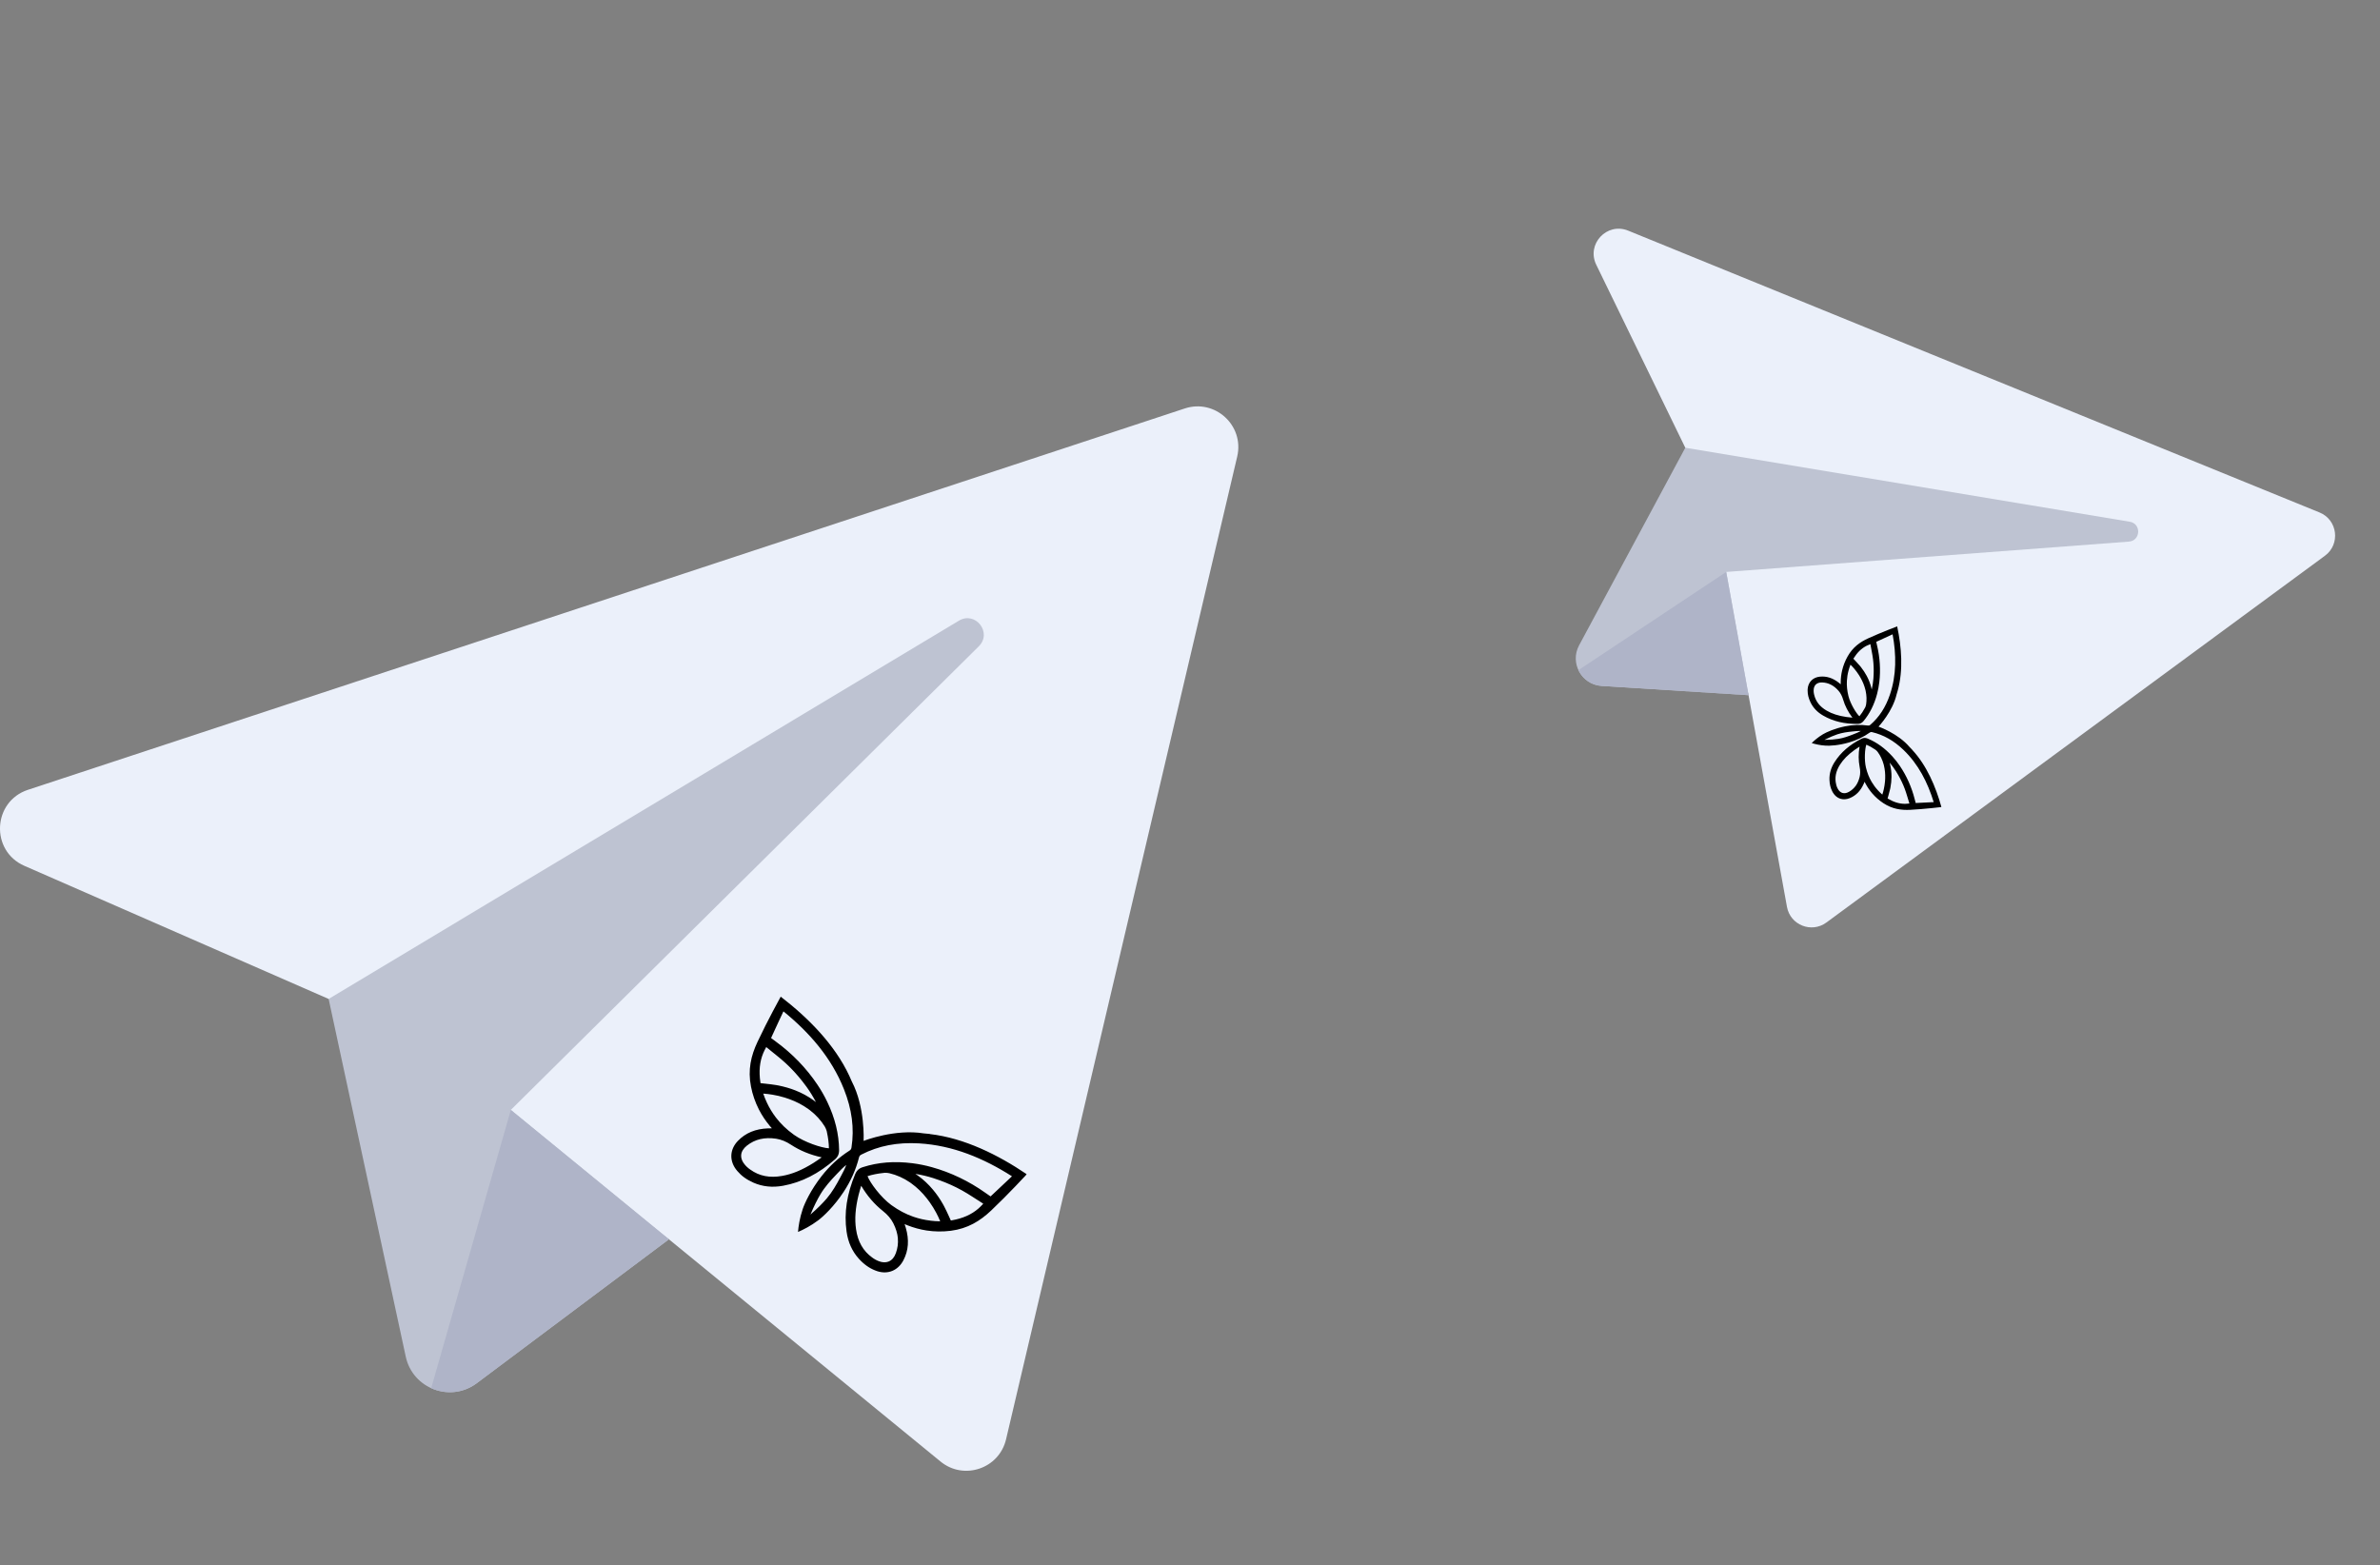 <svg width="298" height="196" viewBox="0 0 298 196" fill="none" xmlns="http://www.w3.org/2000/svg">
<rect x="0" y="0" width="298" height="196" fill="#808080" stroke="none"/>
<g clip-path="url(#clip0_55_389)">
<path d="M41.148 125.085L3.06 108.42C-1.232 106.543 -0.942 100.358 3.509 98.894L148.342 51.148C152.131 49.9 155.824 53.282 154.911 57.168L125.969 180.226C125.104 183.902 120.687 185.401 117.765 183.009L83.757 155.182L41.148 125.085Z" fill="#EBF0FA"/>
<path d="M120.063 77.721L41.148 125.085L50.804 169.874C51.67 173.892 56.406 175.663 59.696 173.2L83.757 155.182L63.96 138.98L122.557 80.929C124.275 79.227 122.138 76.476 120.063 77.721Z" fill="#BEC3D2"/>
<path d="M53.988 173.821C55.762 174.623 57.936 174.518 59.696 173.2L83.757 155.182L73.858 147.081L63.96 138.981L53.988 173.821Z" fill="#AFB4C8"/>
<g clip-path="url(#clip1_55_389)">
<path d="M116.423 141.991C116.164 141.96 115.911 141.933 115.65 141.917C112.084 141.342 108.255 142.809 108.132 142.861C108.138 142.733 108.328 138.631 106.659 135.428C106.557 135.191 106.455 134.953 106.344 134.717C104.506 130.776 101.162 127.418 97.752 124.801C97.752 124.801 96.096 127.798 94.852 130.451C94.028 132.199 93.619 133.956 94.031 136.056C94.225 137.063 94.562 138.024 95.026 138.937C95.397 139.657 95.852 140.345 96.392 140.992C96.476 141.092 96.56 141.191 96.648 141.286C96.489 141.28 96.335 141.287 96.177 141.29C94.591 141.347 93.351 141.865 92.392 142.859C91.398 143.89 91.3 145.247 92.128 146.392C92.192 146.477 92.25 146.558 92.321 146.633C92.574 146.932 92.862 147.202 93.196 147.443C93.529 147.684 93.913 147.898 94.343 148.092C95.481 148.592 96.73 148.721 98.055 148.475C100.384 148.049 102.511 146.961 104.568 145.16C104.719 145.026 104.828 144.886 104.911 144.728C105.014 144.521 105.063 144.291 105.064 144.019C105.044 141.991 104.556 140.007 103.572 137.954C103.216 137.214 102.806 136.496 102.346 135.813C100.972 133.759 99.194 131.93 97.204 130.47C97.003 130.326 96.803 130.181 96.611 130.027C96.59 130.012 96.564 129.993 96.547 129.973C97.017 128.923 98.094 126.64 98.094 126.64C101.356 129.291 104.105 132.446 105.671 136.386C106.672 138.903 106.984 141.283 106.617 143.672C106.587 143.877 106.522 143.978 106.349 144.087C105.05 144.914 103.881 145.983 102.881 147.26C101.524 148.989 100.765 150.635 100.505 151.407C100.125 152.538 99.979 153.541 99.919 154.262C100.585 153.978 101.49 153.523 102.445 152.807C103.095 152.316 104.423 151.081 105.632 149.245C106.524 147.89 107.174 146.447 107.55 144.954C107.599 144.756 107.675 144.662 107.859 144.569C110.011 143.468 112.368 143.014 115.072 143.171C119.31 143.419 123.171 145.034 126.709 147.291C126.709 147.291 124.877 149.029 124.033 149.809C124.007 149.791 123.983 149.781 123.963 149.766C123.763 149.622 123.559 149.482 123.355 149.343C121.342 147.914 119.046 146.803 116.664 146.146C115.871 145.925 115.06 145.761 114.246 145.657C111.987 145.37 109.95 145.531 108.02 146.152C107.757 146.235 107.554 146.354 107.395 146.52C107.271 146.649 107.172 146.797 107.093 146.982C106.031 149.502 105.67 151.863 105.999 154.208C106.183 155.543 106.698 156.688 107.532 157.61C107.852 157.966 108.17 158.25 108.509 158.494C108.848 158.739 109.19 158.924 109.554 159.069C109.651 159.108 109.743 159.143 109.843 159.176C111.196 159.606 112.444 159.087 113.114 157.813C113.755 156.59 113.855 155.25 113.41 153.726C113.368 153.579 113.321 153.428 113.265 153.278C113.382 153.331 113.503 153.38 113.625 153.428C114.409 153.737 115.205 153.952 116.005 154.077C117.009 154.232 118.031 154.243 119.053 154.114C121.171 153.84 122.71 152.897 124.113 151.569C126.236 149.557 128.563 147.037 128.563 147.037C125.004 144.624 120.764 142.509 116.444 142.006L116.423 141.991ZM102.868 144.932C102.538 145.162 102.2 145.402 101.859 145.616C100.45 146.497 99.207 147.02 97.937 147.243C96.377 147.523 95.071 147.267 93.942 146.452C93.881 146.408 93.819 146.363 93.758 146.319C93.592 146.191 93.441 146.044 93.303 145.889C93.214 145.786 93.133 145.681 93.067 145.578C92.866 145.262 92.771 144.928 92.802 144.615C92.839 144.196 93.087 143.798 93.513 143.457C94.023 143.053 94.582 142.776 95.189 142.637C95.792 142.494 96.451 142.479 97.171 142.584C97.803 142.681 98.414 142.927 99.043 143.342C100.178 144.083 101.436 144.601 102.884 144.92C102.88 144.925 102.876 144.93 102.873 144.935L102.868 144.932ZM103.273 141.071C103.372 141.237 103.453 141.428 103.512 141.627C103.519 141.639 103.517 141.653 103.518 141.662C103.537 141.722 103.537 141.754 103.537 141.754C103.695 142.477 103.781 143.147 103.789 143.785C102.875 143.743 100.739 143.036 99.438 142.113L99.372 142.065C98.494 141.432 97.76 140.73 97.15 139.931C96.713 139.358 96.337 138.743 96.025 138.073C95.854 137.715 95.701 137.332 95.565 136.937C95.959 136.964 96.347 137.01 96.729 137.075C97.232 137.157 97.732 137.275 98.256 137.435C98.447 137.495 98.638 137.555 98.822 137.625C99.708 137.944 100.49 138.353 101.203 138.867C101.265 138.912 101.326 138.956 101.388 139.001C102.148 139.581 102.786 140.275 103.283 141.079L103.273 141.071ZM96.026 131.182C96.802 131.827 97.615 132.43 98.356 133.113C99.112 133.806 99.805 134.565 100.438 135.365C100.621 135.598 100.8 135.836 100.974 136.071C101.4 136.66 101.797 137.298 102.165 138C102.067 137.93 101.968 137.851 101.866 137.777C101.168 137.273 100.412 136.86 99.585 136.536C98.935 136.278 98.242 136.082 97.496 135.926C97.43 135.91 97.36 135.899 97.295 135.891L97.22 135.876C96.754 135.797 96.278 135.743 95.822 135.694C95.669 135.678 95.508 135.663 95.351 135.643C95.351 135.643 95.25 135.632 95.227 135.632C95.221 135.596 95.215 135.561 95.211 135.534C95.001 134.149 95.116 132.952 95.559 131.883C95.654 131.655 95.768 131.432 95.907 131.174C95.922 131.153 95.932 131.129 95.938 131.11L96.025 131.173L96.026 131.182ZM103.505 150.083C102.978 150.694 102.334 151.337 101.59 151.979C101.55 152.013 101.51 152.046 101.476 152.084C101.495 152.035 101.514 151.987 101.539 151.942C101.918 151.037 102.318 150.225 102.735 149.527C103.286 148.613 104.031 147.785 104.691 147.098L104.854 146.927C105.194 146.564 105.567 146.177 105.965 145.863C105.793 146.34 105.543 146.815 105.305 147.253L105.194 147.461C104.75 148.304 104.199 149.272 103.505 150.083ZM112.42 155.065C112.476 155.69 112.393 156.302 112.17 156.914C111.986 157.429 111.685 157.781 111.296 157.953C111.003 158.077 110.661 158.096 110.298 158.006C110.179 157.975 110.055 157.932 109.928 157.88C109.743 157.801 109.555 157.704 109.377 157.583C109.316 157.539 109.254 157.494 109.192 157.45C108.064 156.635 107.409 155.476 107.183 153.908C107 152.636 107.1 151.287 107.492 149.674C107.587 149.282 107.709 148.886 107.823 148.5C107.823 148.5 107.831 148.49 107.835 148.485C108.593 149.758 109.481 150.789 110.542 151.633C111.134 152.099 111.56 152.602 111.851 153.171C112.178 153.821 112.37 154.443 112.425 155.068L112.42 155.065ZM116.49 152.842C115.756 152.757 115.054 152.594 114.372 152.36C113.422 152.033 112.519 151.553 111.647 150.924L111.58 150.876C110.294 149.932 108.951 148.127 108.623 147.274C109.231 147.08 109.894 146.95 110.629 146.872C110.629 146.872 110.661 146.872 110.723 146.862C110.732 146.86 110.746 146.863 110.758 146.856C110.966 146.85 111.176 146.861 111.361 146.908C112.275 147.123 113.14 147.513 113.93 148.052C113.992 148.097 114.053 148.141 114.115 148.185C114.828 148.7 115.462 149.314 116.044 150.054C116.165 150.211 116.285 150.369 116.402 150.531C116.719 150.978 116.984 151.412 117.226 151.867C117.406 152.2 117.572 152.554 117.724 152.929C117.306 152.924 116.894 152.9 116.5 152.85L116.49 152.842ZM123.07 150.776C122.868 150.99 122.693 151.168 122.506 151.33C121.631 152.088 120.531 152.574 119.151 152.811C119.124 152.815 119.089 152.821 119.054 152.827C119.046 152.805 119.003 152.713 119.003 152.713C118.935 152.569 118.866 152.426 118.807 152.282C118.617 151.864 118.415 151.429 118.194 151.012L118.156 150.946C118.123 150.883 118.091 150.829 118.059 150.766C117.685 150.106 117.271 149.511 116.822 148.976C116.254 148.293 115.624 147.706 114.926 147.202C114.823 147.128 114.726 147.058 114.619 146.989C115.402 147.116 116.133 147.292 116.826 147.511C117.112 147.601 117.395 147.696 117.665 147.797C118.629 148.149 119.562 148.565 120.458 149.064C121.339 149.551 122.168 150.133 123.025 150.666L123.112 150.729C123.112 150.729 123.081 150.761 123.065 150.773L123.07 150.776Z" fill="black"/>
</g>
</g>
<g clip-path="url(#clip2_55_389)">
<path d="M211.016 56.065L199.865 33.147C198.608 30.564 201.202 27.794 203.861 28.879L290.432 64.17C292.697 65.094 293.075 68.141 291.104 69.591L228.681 115.515C226.816 116.887 224.158 115.831 223.746 113.553L218.936 87.048L211.016 56.065Z" fill="#EBF0FA"/>
<path d="M266.672 65.331L211.016 56.065L197.718 80.805C196.524 83.025 198.031 85.734 200.546 85.892L218.937 87.048L216.138 71.617L266.56 67.819C268.039 67.707 268.135 65.574 266.672 65.331Z" fill="#BEC3D2"/>
<path d="M197.635 83.913C198.144 84.992 199.2 85.807 200.546 85.892L218.937 87.048L217.537 79.332L216.138 71.617L197.635 83.913Z" fill="#AFB4C8"/>
<g clip-path="url(#clip3_55_389)">
<path d="M239.425 93.877C239.316 93.76 239.208 93.647 239.093 93.535C237.658 91.849 235.288 91.012 235.21 90.987C235.264 90.93 236.982 89.091 237.477 86.933C237.524 86.782 237.57 86.63 237.613 86.476C238.321 83.906 238.096 81.01 237.545 78.433C237.545 78.433 235.581 79.173 233.945 79.917C232.866 80.405 231.976 81.062 231.334 82.206C231.024 82.753 230.799 83.335 230.653 83.946C230.54 84.43 230.479 84.932 230.474 85.448C230.473 85.528 230.473 85.608 230.476 85.687C230.404 85.621 230.33 85.563 230.255 85.502C229.492 84.898 228.708 84.647 227.865 84.729C226.991 84.815 226.406 85.41 226.337 86.273C226.333 86.338 226.328 86.399 226.332 86.462C226.331 86.702 226.358 86.943 226.418 87.188C226.478 87.433 226.571 87.686 226.695 87.947C227.027 88.633 227.559 89.19 228.275 89.601C229.531 90.328 230.957 90.666 232.633 90.643C232.756 90.641 232.862 90.619 232.964 90.578C233.094 90.522 233.209 90.434 233.318 90.308C234.115 89.354 234.675 88.234 235.032 86.884C235.16 86.398 235.254 85.899 235.311 85.398C235.486 83.893 235.384 82.333 235.035 80.86C234.999 80.713 234.963 80.566 234.935 80.418C234.931 80.403 234.926 80.384 234.926 80.368C235.563 80.064 236.973 79.427 236.973 79.427C237.442 81.961 237.471 84.526 236.635 86.987C236.101 88.56 235.301 89.794 234.18 90.764C234.085 90.847 234.014 90.868 233.89 90.851C232.955 90.72 231.985 90.754 231.011 90.953C229.69 91.22 228.682 91.687 228.253 91.943C227.626 92.32 227.16 92.73 226.845 93.043C227.268 93.175 227.872 93.323 228.602 93.368C229.101 93.397 230.211 93.349 231.505 92.972C232.46 92.695 233.337 92.28 234.106 91.733C234.208 91.66 234.28 91.646 234.403 91.676C235.845 92.017 237.126 92.743 238.325 93.891C240.205 95.691 241.364 97.98 242.118 100.439C242.118 100.439 240.572 100.522 239.868 100.551C239.864 100.532 239.856 100.518 239.853 100.503C239.817 100.356 239.777 100.21 239.737 100.064C239.366 98.597 238.736 97.165 237.886 95.912C237.603 95.493 237.29 95.095 236.951 94.722C236.011 93.69 234.997 92.956 233.849 92.478C233.693 92.413 233.551 92.388 233.411 92.402C233.302 92.413 233.197 92.442 233.087 92.497C231.589 93.251 230.482 94.21 229.703 95.435C229.259 96.131 229.044 96.87 229.067 97.632C229.075 97.925 229.11 98.184 229.171 98.433C229.232 98.682 229.318 98.904 229.43 99.116C229.46 99.173 229.489 99.226 229.523 99.281C229.983 100.019 230.772 100.274 231.591 99.945C232.376 99.629 232.956 99.044 233.354 98.156C233.393 98.07 233.431 97.981 233.464 97.889C233.498 97.961 233.535 98.031 233.572 98.102C233.816 98.558 234.102 98.975 234.425 99.351C234.832 99.823 235.305 100.234 235.833 100.58C236.93 101.294 238.023 101.466 239.206 101.404C240.997 101.309 243.084 101.057 243.084 101.057C242.383 98.517 241.245 95.844 239.428 93.892L239.425 93.877ZM231.93 89.861C231.684 89.837 231.431 89.815 231.187 89.779C230.18 89.63 229.391 89.38 228.71 88.98C227.871 88.49 227.363 87.852 227.16 87.022C227.149 86.977 227.138 86.932 227.127 86.887C227.1 86.762 227.089 86.633 227.085 86.506C227.085 86.422 227.089 86.341 227.099 86.267C227.131 86.039 227.219 85.846 227.358 85.712C227.542 85.531 227.816 85.444 228.15 85.454C228.549 85.468 228.92 85.561 229.258 85.738C229.596 85.911 229.91 86.165 230.204 86.501C230.461 86.797 230.648 87.155 230.777 87.599C231.012 88.396 231.393 89.137 231.942 89.862C231.938 89.863 231.934 89.864 231.931 89.865L231.93 89.861ZM233.653 88.221C233.634 88.337 233.596 88.458 233.544 88.575C233.542 88.583 233.536 88.589 233.533 88.594C233.518 88.629 233.505 88.644 233.505 88.644C233.292 89.044 233.065 89.391 232.815 89.692C232.406 89.309 231.69 88.13 231.45 87.182L231.438 87.133C231.28 86.489 231.216 85.87 231.249 85.254C231.273 84.813 231.342 84.377 231.463 83.94C231.525 83.705 231.606 83.465 231.7 83.227C231.873 83.396 232.036 83.572 232.188 83.754C232.39 83.992 232.576 84.246 232.758 84.529C232.823 84.633 232.888 84.737 232.946 84.843C233.233 85.344 233.435 85.845 233.564 86.369C233.575 86.414 233.586 86.46 233.597 86.505C233.721 87.078 233.743 87.655 233.655 88.228L233.653 88.221ZM234.203 80.725C234.308 81.334 234.448 81.939 234.522 82.552C234.599 83.176 234.622 83.805 234.599 84.43C234.591 84.612 234.58 84.794 234.568 84.973C234.533 85.417 234.465 85.873 234.357 86.347C234.339 86.275 234.325 86.199 234.306 86.123C234.181 85.611 233.992 85.118 233.735 84.638C233.534 84.259 233.289 83.892 233.002 83.523C232.978 83.489 232.95 83.456 232.923 83.427L232.894 83.39C232.708 83.168 232.507 82.953 232.314 82.749C232.249 82.681 232.18 82.61 232.114 82.538C232.114 82.538 232.071 82.493 232.061 82.483C232.072 82.465 232.084 82.446 232.092 82.432C232.545 81.702 233.074 81.189 233.706 80.866C233.841 80.797 233.983 80.739 234.15 80.674C234.165 80.67 234.18 80.662 234.19 80.656L234.206 80.72L234.203 80.725ZM230.18 92.518C229.691 92.594 229.134 92.638 228.532 92.642C228.5 92.642 228.468 92.642 228.437 92.645C228.465 92.63 228.494 92.615 228.523 92.604C229.06 92.333 229.569 92.112 230.041 91.953C230.661 91.745 231.338 91.655 231.919 91.597L232.063 91.582C232.367 91.547 232.694 91.515 233.005 91.527C232.735 91.681 232.429 91.803 232.145 91.913L232.01 91.966C231.468 92.183 230.826 92.416 230.18 92.518ZM232.36 98.387C232.137 98.701 231.855 98.954 231.508 99.151C231.217 99.318 230.937 99.363 230.687 99.288C230.501 99.23 230.334 99.103 230.2 98.916C230.157 98.855 230.116 98.785 230.078 98.71C230.023 98.6 229.974 98.48 229.938 98.353C229.927 98.308 229.916 98.262 229.905 98.217C229.702 97.388 229.858 96.587 230.375 95.765C230.796 95.099 231.378 94.509 232.203 93.912C232.403 93.767 232.617 93.631 232.824 93.496C232.824 93.496 232.831 93.494 232.835 93.493C232.683 94.389 232.688 95.223 232.847 96.039C232.938 96.492 232.937 96.896 232.847 97.277C232.741 97.71 232.583 98.077 232.361 98.391L232.36 98.387ZM235.142 98.968C234.834 98.636 234.571 98.281 234.346 97.901C234.032 97.37 233.802 96.788 233.645 96.147L233.633 96.098C233.408 95.147 233.498 93.77 233.684 93.242C234.045 93.393 234.406 93.596 234.781 93.852C234.781 93.852 234.796 93.864 234.828 93.884C234.833 93.887 234.839 93.894 234.847 93.896C234.947 93.975 235.04 94.064 235.108 94.159C235.449 94.623 235.697 95.149 235.852 95.715C235.863 95.76 235.874 95.805 235.885 95.85C236.013 96.374 236.065 96.912 236.043 97.489C236.037 97.611 236.03 97.732 236.02 97.854C235.99 98.189 235.942 98.496 235.874 98.805C235.825 99.032 235.762 99.263 235.684 99.498C235.491 99.33 235.308 99.155 235.144 98.975L235.142 98.968ZM239.034 100.619C238.855 100.639 238.703 100.652 238.551 100.653C237.842 100.659 237.135 100.449 236.397 100.011C236.382 100.002 236.364 99.991 236.345 99.98C236.35 99.966 236.367 99.906 236.367 99.906C236.392 99.812 236.417 99.718 236.446 99.627C236.524 99.356 236.602 99.074 236.665 98.791L236.674 98.745C236.683 98.702 236.69 98.665 236.7 98.622C236.788 98.166 236.831 97.724 236.834 97.295C236.841 96.751 236.78 96.226 236.655 95.714C236.636 95.638 236.619 95.567 236.596 95.492C236.911 95.863 237.182 96.236 237.418 96.613C237.516 96.769 237.611 96.926 237.696 97.08C238.006 97.627 238.276 98.192 238.496 98.782C238.714 99.359 238.869 99.961 239.057 100.55L239.073 100.614C239.073 100.614 239.046 100.616 239.033 100.615L239.034 100.619Z" fill="black"/>
</g>
</g>
<defs>
<clipPath id="clip0_55_389">
<rect width="155.052" height="155.052" fill="white" transform="translate(0 40)"/>
</clipPath>
<clipPath id="clip1_55_389">
<rect width="37.971" height="22.615" fill="white" transform="translate(97.752 124.801) rotate(35.817)"/>
</clipPath>
<clipPath id="clip2_55_389">
<rect width="95.052" height="95.052" fill="white" transform="translate(225.635) rotate(40.424)"/>
</clipPath>
<clipPath id="clip3_55_389">
<rect width="23.278" height="13.864" fill="white" transform="translate(237.545 78.433) rotate(76.241)"/>
</clipPath>
</defs>
</svg>
